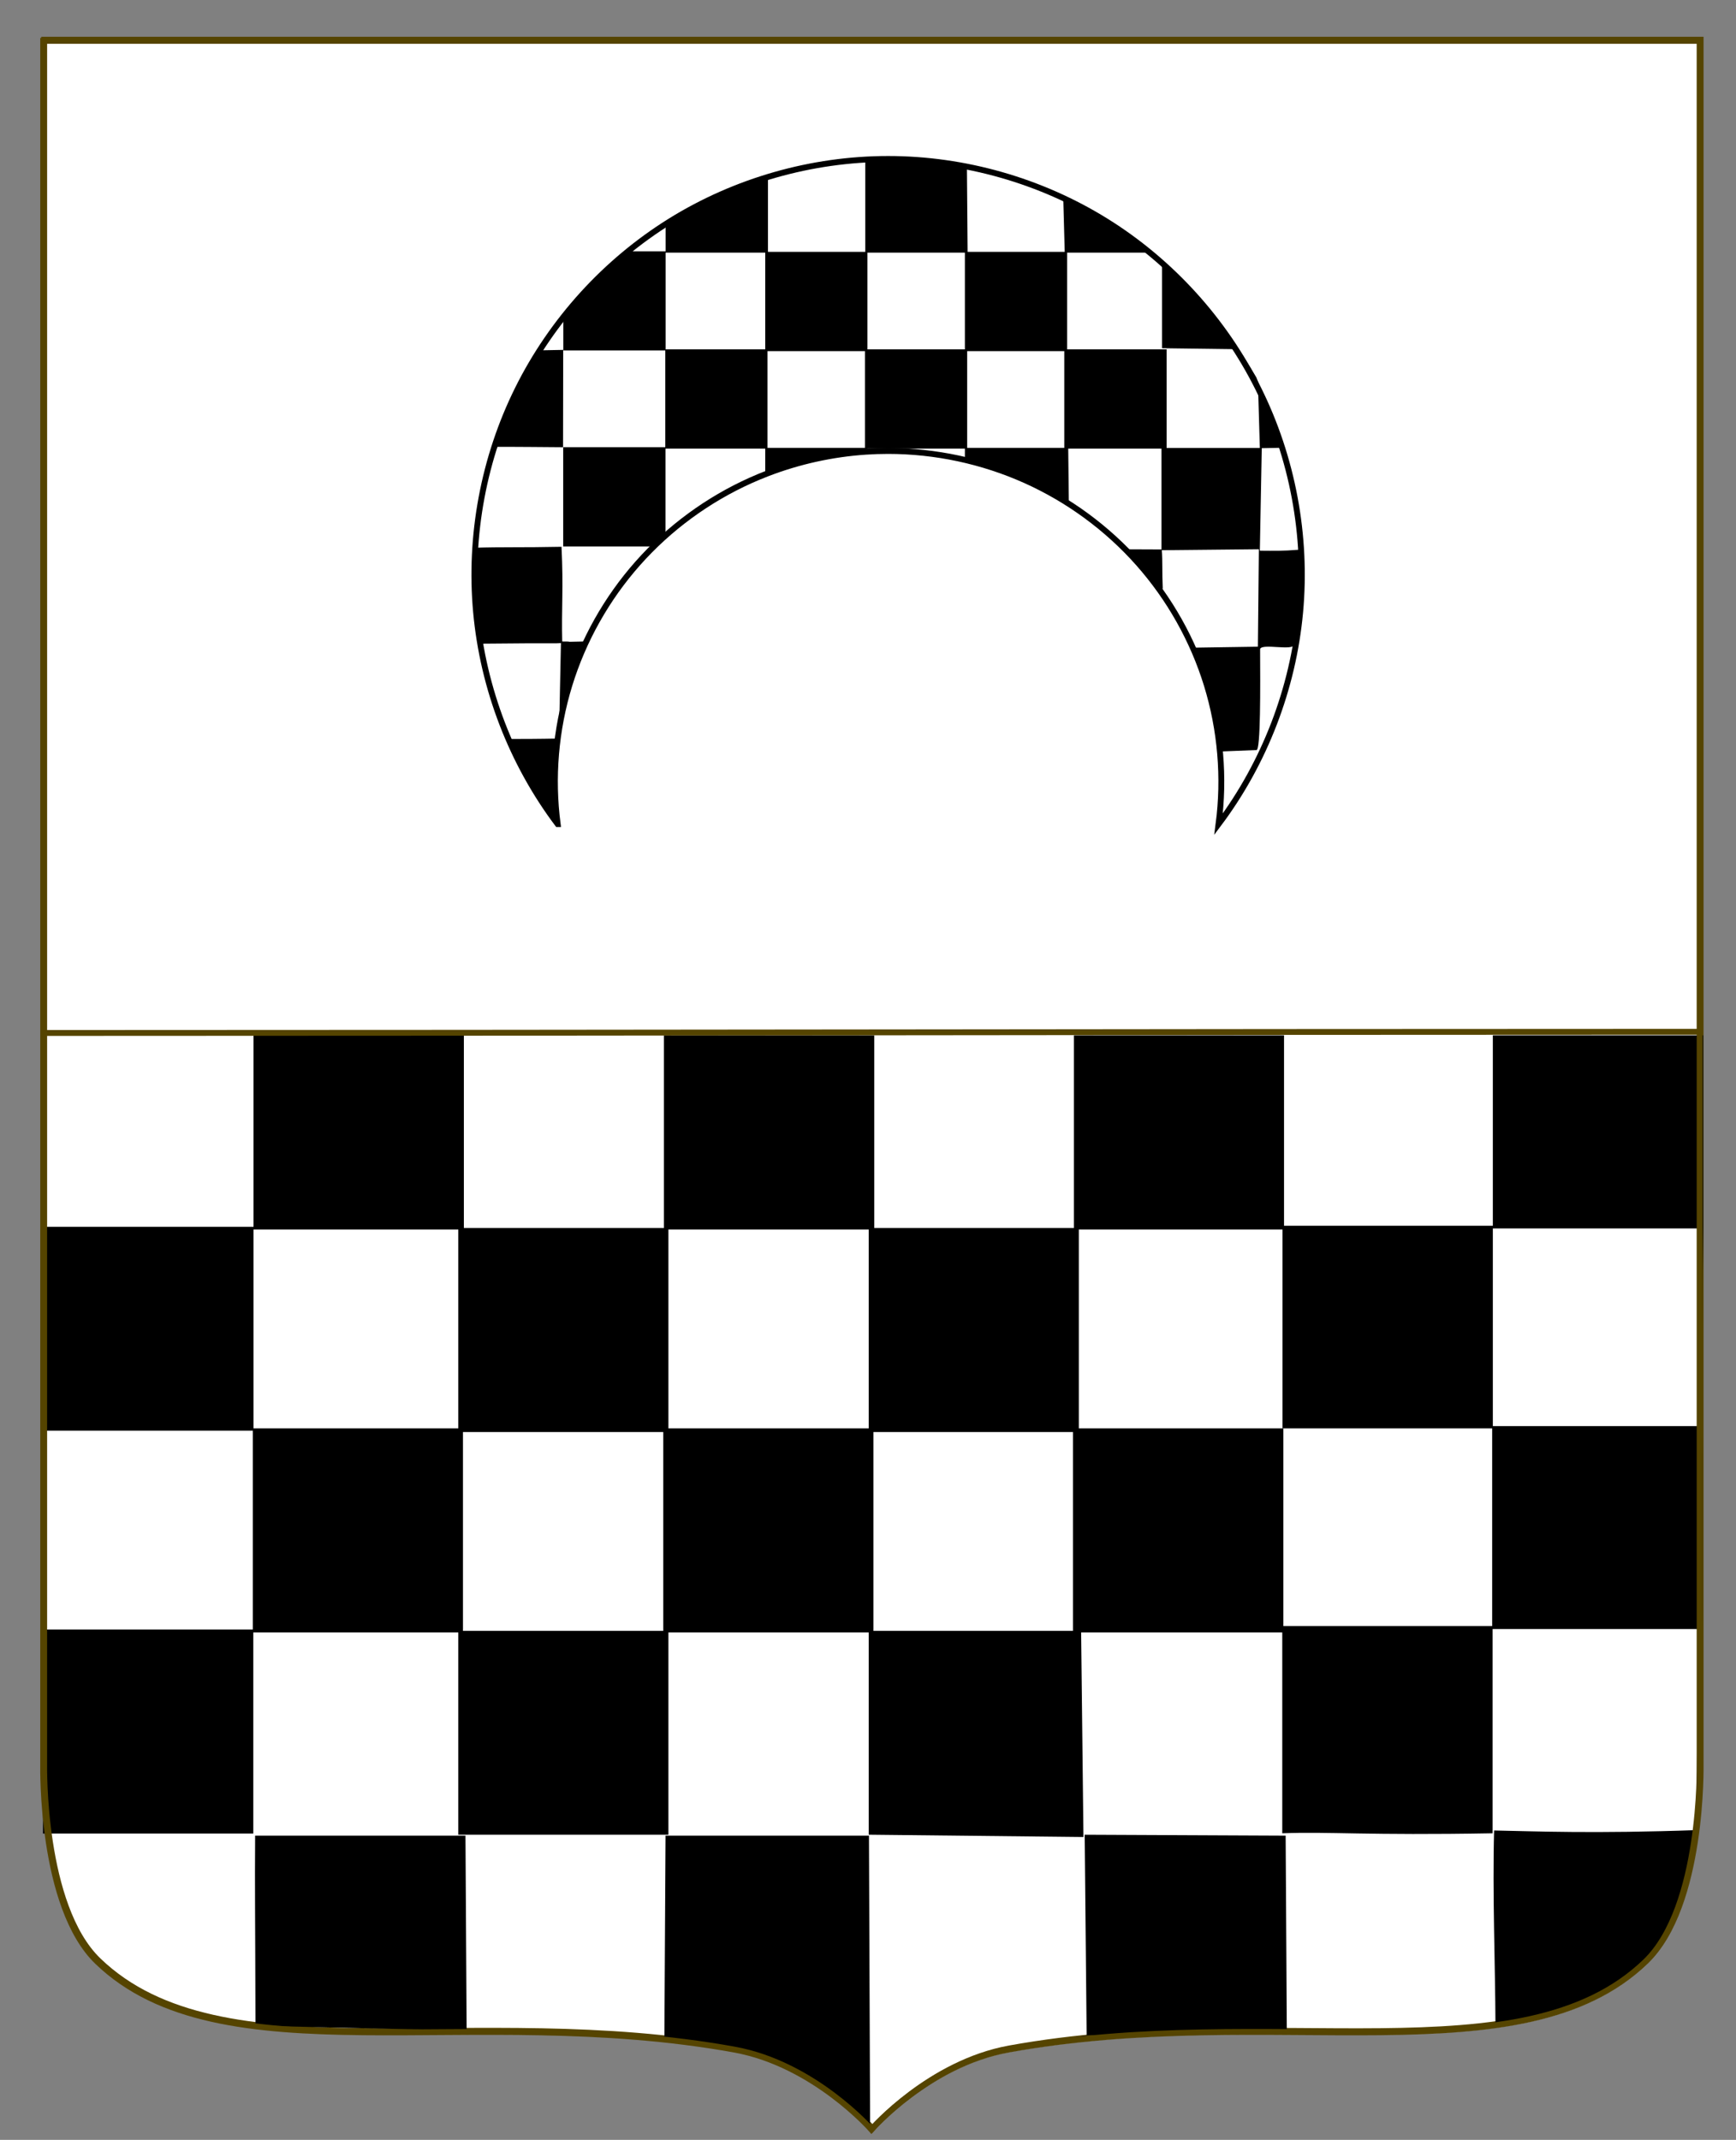 <?xml version="1.0" encoding="UTF-8" standalone="no"?>
<!-- Created with Inkscape (http://www.inkscape.org/) -->

<svg
   xmlns:dc="http://purl.org/dc/elements/1.1/"
   xmlns:cc="http://creativecommons.org/ns#"
   xmlns:rdf="http://www.w3.org/1999/02/22-rdf-syntax-ns#"
   xmlns:svg="http://www.w3.org/2000/svg"
   xmlns="http://www.w3.org/2000/svg"
   xmlns:sodipodi="http://sodipodi.sourceforge.net/DTD/sodipodi-0.dtd"
   xmlns:inkscape="http://www.inkscape.org/namespaces/inkscape"
   width="750.962"
   height="925.428"
   id="svg2"
   version="1.1"
   inkscape:version="0.48.0 r9654"
   sodipodi:docname="Arms of the Aragonese House of Lara.svg"
   inkscape:export-filename="/Users/Soda/Desktop/UK of the GB and NI.png"
   inkscape:export-xdpi="143.23364"
   inkscape:export-ydpi="143.23364"
   style="display:inline">
  <rect width="100%" height="100%" fill="#808080" stroke="none"/>
  <defs
     id="defs4" />
  <sodipodi:namedview
     id="base"
     pagecolor="#ffffff"
     bordercolor="#666666"
     borderopacity="1.0"
     inkscape:pageopacity="0.0"
     inkscape:pageshadow="2"
     inkscape:zoom="0.39549272"
     inkscape:cx="810.48377"
     inkscape:cy="461.44968"
     inkscape:document-units="px"
     inkscape:current-layer="g16661-1-1"
     showgrid="false"
     inkscape:window-width="1024"
     inkscape:window-height="554"
     inkscape:window-x="0"
     inkscape:window-y="30"
     inkscape:window-maximized="0"
     showguides="true"
     inkscape:guide-bbox="true"
     inkscape:object-nodes="false"
     inkscape:snap-nodes="false"
     inkscape:snap-page="true"
     inkscape:snap-bbox="false"
     inkscape:snap-grids="false"
     inkscape:snap-to-guides="false"
     fit-margin-top="0"
     fit-margin-left="0"
     fit-margin-right="0"
     fit-margin-bottom="0">
    <inkscape:grid
       type="xygrid"
       id="grid14322"
       empspacing="5"
       visible="true"
       enabled="true"
       snapvisiblegridlinesonly="true" />
  </sodipodi:namedview>
  <g
     inkscape:label="Layer 1"
     inkscape:groupmode="layer"
     id="layer1"
     transform="translate(462.166,509.567)"
     style="display:inline">
    <g
       id="g54773">
      <g
         id="g21919"
         transform="translate(-1426.253,-111.222)">
        <g
           id="g18119"
           transform="translate(-15.171,-82.528)" />
        <g
           transform="matrix(1.884,0,0,1.884,176.412,-288.203)"
           style="display:inline"
           id="g164334">
          <g
             transform="matrix(1.127,0,0,1.127,1604.996,343.303)"
             id="g11618-9-0-2"
             style="stroke-width:0.888;stroke-miterlimit:4;stroke-dasharray:none;display:inline" />
          <g
             id="g13998"
             style="display:inline"
             transform="translate(1418.202,109.88)" />
          <g
             transform="matrix(1.127,0,0,1.127,3378.591,406.611)"
             id="g11618-9-0-2-5"
             style="stroke-width:0.888;stroke-miterlimit:4;stroke-dasharray:none;display:inline" />
          <g
             id="g34755-2-0"
             transform="translate(-905.775,-196.169)"
             style="display:inline" />
          <g
             id="g45813-0"
             transform="translate(-1057.754,-505.473)"
             style="display:inline" />
          <g
             transform="matrix(0.674,0,0,0.674,672.667,-29.98)"
             id="g7725">
            <g
               id="g43468"
               transform="translate(933.903,-204.078)">
              <g
                 transform="translate(-644.948,-795.67)"
                 id="g16661-1-1">
                <g
                   id="g9494-6-7-2-3"
                   style="fill:#ffffff;stroke:none;display:inline"
                   transform="translate(-1134.474,93.537)">
                  <path
                     id="rect12564-7-2-1-1-8"
                     style="fill:#ffffff;stroke:none"
                     d="m 718.315,1562.843 c -90.074,-16.308 -174.963,10.576 -216.999,-29.93 -19.396,-18.689 -18.46,-66.744 -18.46,-66.744 0,-195.816 0,-391.632 0,-587.447 188.096,0 376.192,0 564.288,0 0,195.816 0,391.632 0,587.447 0,0 0.936,48.055 -18.46,66.744 -42.036,40.506 -126.925,13.622 -216.999,29.93 -27.162,4.918 -46.685,27.242 -46.685,27.242 0,0 -19.523,-22.325 -46.685,-27.242 z"
                     inkscape:connector-curvature="0"
                     sodipodi:nodetypes="ssccccsscs" />
                </g>
                <path
                   sodipodi:nodetypes="ccccccccccccccccccccccccccccccccccccccccccccccccccccccc"
                   inkscape:connector-curvature="0"
                   id="path2303-2-3-2-8"
                   d="m -580.305,1443.968 0,-67.719 69.756,0 0,67.719 z m 71.353,68.956 0,-67.719 68.234,0 0,67.719 z m 68.463,-202.816 0,65.599 -68.158,0 0,-65.599 -1.902,0 -57.836,0 -5.181,0 -6.739,0 0,65.213 -71.658,0 0,69.42 71.429,0 0,67.72 -71.506,0 0,69.498 71.658,0 0,-68.493 69.832,0 0,68.879 71.582,0 0,-68.879 68.234,0 0,68.879 73.157,0.788 -0.788,-69.667 68.892,0 0,-69.497 -69.68,0 0,-67.719 69.908,0 0,-66.141 -71.582,0 0,65.599 -68.006,0 0,-65.599 m -70.136,133.86 0,-67.719 68.234,0 0,67.719 z m 69.832,68.956 0,-67.719 68.006,0 0,67.719 z"
                   style="fill:#000000;fill-opacity:1;fill-rule:evenodd;stroke:none;display:inline" />
                <g
                   transform="translate(-1134.474,92.295)"
                   id="g10822-4-7-7">
                  <g
                     id="g9494-6-7-2">
                    <path
                       id="rect12564-7-2-1-1"
                       style="fill:none;stroke:#554400;stroke-width:2;stroke-miterlimit:4;stroke-opacity:1;stroke-dasharray:none"
                       d="m 718.315,1562.843 c -90.074,-16.308 -174.963,10.576 -216.999,-29.93 -19.396,-18.689 -18.46,-66.744 -18.46,-66.744 0,-195.816 0,-391.632 0,-587.447 188.096,0 376.192,0 564.288,0 0,195.816 0,391.632 0,587.447 0,0 0.936,48.055 -18.46,66.744 -42.036,40.506 -126.925,13.622 -216.999,29.93 -27.162,4.918 -46.685,27.242 -46.685,27.242 0,0 -19.523,-22.325 -46.685,-27.242 z"
                       inkscape:connector-curvature="0"
                       sodipodi:nodetypes="ssccccsscs" />
                  </g>
                </g>
                <g
                   style="fill:#999999;display:inline"
                   transform="translate(-1548.819,305.165)"
                   id="g10822-4-7-7-0" />
                <path
                   sodipodi:nodetypes="cccccccccccccccccccccccccccc"
                   inkscape:connector-curvature="0"
                   id="path2303-2-3-2-8-6"
                   d="m -158.113,1443.194 0,-67.328 69.756,0 0,67.328 z m 71.353,68.557 0,-67.328 c -0.781,75.406 -0.85,3.756 0,67.328 z m 0.304,-136.424 0,-65.22 -1.902,0 -57.836,0 -5.181,0 -6.739,0 0,64.836 -71.658,0 0,69.018 71.429,0 0,67.328 -71.506,0 0,70.577 c 15.975,-0.624 28.556,0.779 71.658,0 l 0,-69.578 69.832,0 0,68.481 c -35.41,1.258 -54.969,0.417 -69.321,0.139 -0.597,20.795 0.389,46.333 0.459,65.902 17.082,-3.53 62.229,-5.871 68.386,-65.662"
                   style="fill:#000000;fill-opacity:1;fill-rule:evenodd;stroke:none;display:inline" />
                <path
                   id="rect12564-7-2-1-1-3"
                   style="fill:none;stroke:#554400;stroke-width:2;stroke-miterlimit:4;stroke-opacity:1;stroke-dasharray:none;display:inline"
                   d="m -652.023,1309.294 c 188.096,0 375.788,-0.404 563.884,-0.404"
                   inkscape:connector-curvature="0"
                   sodipodi:nodetypes="cc" />
                <path
                   sodipodi:nodetypes="cccccccccccccccccc"
                   inkscape:connector-curvature="0"
                   id="path2303-2-3-2-8-8"
                   d="m -439.943,1582.667 -0.394,68.405 -67.371,-1.969 -0.394,-66.436 -1.902,0 -57.836,0 -5.181,0 -6.739,0 c -0.126,19.859 0.022,23.774 0.119,64.63 57.425,1.985 138.652,1.174 174.087,11.391 18.786,4.619 26.313,16.607 35.829,23.572 27.634,-22.311 35.028,-25.322 73.155,-31.531 l 68.266,-1.887 -0.394,-66.174 -68.46,-0.312 0.673,69.111 c -24.913,3.454 -49.876,5.846 -73.769,30.716 l -0.394,-99.515"
                   style="fill:#000000;fill-opacity:1;fill-rule:evenodd;stroke:none;display:inline" />
                <path
                   id="rect12564-7-2-1-1-4"
                   style="fill:none;stroke:#554400;stroke-width:2;stroke-miterlimit:4;stroke-opacity:1;stroke-dasharray:none;display:inline"
                   d="m -416.502,1655.53 c -90.074,-16.308 -174.963,10.576 -216.999,-29.93 -19.396,-18.689 -18.46,-66.744 -18.46,-66.744 0,-195.816 0,-391.632 0,-587.447 188.096,0 376.192,0 564.288,0 0,195.816 0,391.632 0,587.447 0,0 0.936,48.055 -18.46,66.744 -42.036,40.506 -126.925,13.622 -216.999,29.93 -27.162,4.918 -46.685,27.242 -46.685,27.242 0,0 -19.523,-22.325 -46.685,-27.242 z"
                   inkscape:connector-curvature="0"
                   sodipodi:nodetypes="ssccccsscs" />
                <g
                   transform="matrix(0.473,0,0,0.473,-487.823,1002.168)"
                   id="g3935">
                  <path
                     style="fill:#000000;fill-opacity:1;fill-rule:evenodd;stroke:none;display:inline"
                     d="m 101.284,157.094 0,-69.646 71.74,0 0,69.646 z m 73.383,70.918 0,-69.646 70.175,0 0,69.646 z m 70.41,-208.585 0,67.465 -70.097,0 0,-52.891 c -25.463,9.651 -58.391,18.253 -73.696,33.5 l 0,18.994 -27.284,0 C 56.819,101.413 54.088,102.881 27.588,133 l 0,24.888 73.461,0 0,69.646 -73.54,0 0,71.475 63.99,0 c 3.773,-6.498 3.206,0.274 9.706,-9.009 l 0,-61.432 71.818,0 0,17.932 c 31.482,-14.001 61.618,-12.556 73.618,-17.932 l 70.175,0 0,9.432 c 43.414,12.526 41.202,11.767 74.874,30.003 l -0.446,-39.436 70.852,0 0,-71.474 -71.662,0 0,-69.646 60.065,0 C 438.817,81.393 413.134,57.957 387.714,49.926 l 1,36.965 -69.941,0 -0.5,-62.391 m -71.631,132.594 0,-69.646 70.175,0 0,69.646 z m 71.818,70.918 0,-69.646 69.941,0 0,69.646 z"
                     id="path2303-2-3-2-8-82"
                     inkscape:connector-curvature="0"
                     sodipodi:nodetypes="cccccccccccccccccccccccccccccccccccccccccccccccccccc" />
                  <path
                     sodipodi:nodetypes="cssssssscsssssssssc"
                     style="fill:none;stroke:#000000;stroke-width:4.232;stroke-miterlimit:4;stroke-dasharray:none"
                     inkscape:connector-curvature="0"
                     id="path3019"
                     d="M 23.526,498.917 C -9.599,454.808 -30.19,401.331 -35.225,346.334 -40.26,291.337 -29.724,234.991 -5.162,185.566 19.399,136.142 57.91,93.792 104.717,64.732 151.524,35.671 206.482,19.991 261.526,19.991 c 55.044,0 110.002,15.681 156.809,44.741 46.807,29.06 85.317,71.41 109.879,120.835 24.561,49.425 35.098,105.771 30.063,160.768 -5.035,54.997 -25.626,108.474 -58.751,152.583 4.38,-33.435 1.487,-67.789 -8.424,-100.041 -9.911,-32.252 -26.831,-62.367 -49.27,-87.697 -22.439,-25.33 -50.375,-45.848 -81.35,-59.75 -30.975,-13.902 -64.956,-21.172 -98.956,-21.172 -5.362,0 -10.724,0.181 -16.073,0.54 -24.175,1.623 -48.102,6.888 -70.698,15.564 -4.108,1.577 -8.171,3.267 -12.185,5.068 -30.975,13.902 -58.911,34.42 -81.35,59.75 -22.439,25.33 -39.359,55.445 -49.27,87.697 -9.911,32.252 -12.804,66.606 -8.424,100.041 z" />
                  <path
                     style="fill:#000000;fill-opacity:1;fill-rule:evenodd;stroke:none;display:inline"
                     d="m 530.637,228.253 15.424,-0.318 -19.309,-50.594 C 504.599,139.429 484.539,120.199 458.812,95.59 l 0,60.695 54.885,0.707 14.425,32.508 1.131,38.604 -70.839,0 0,73.618 70.132,-0.707 -0.707,70.175 -46.299,0.707 c 10.101,32.346 16.153,28.716 19.096,74.774 l 26.161,-1.059 c 3.055,0.539 2.794,-44.949 2.648,-72.693 1.19,-4.403 23.534,1.593 24.569,-3.201 4.906,-22.725 6.955,-39.699 3.685,-68.358 -12.744,1.017 -17.989,0.769 -28.444,0.715"
                     id="path2303-2-3-2-8-7"
                     inkscape:connector-curvature="0"
                     sodipodi:nodetypes="ccccccccccccccccccc" />
                  <path
                     style="fill:#000000;fill-opacity:1;fill-rule:evenodd;stroke:none;display:inline"
                     d="m 432.153,301.04 c 17.562,15.431 13.796,18.995 27.193,28.553 -0.602,-13.159 -0.043,-18.716 -0.715,-28.444"
                     id="path2303-2-3-2-8-7-4"
                     inkscape:connector-curvature="0"
                     sodipodi:nodetypes="ccc" />
                  <path
                     style="fill:#000000;fill-opacity:1;fill-rule:evenodd;stroke:none;display:inline"
                     d="m 27.513,157.48 c -7.409,0.19 -12.679,0.276 -16.48,0.313 -4.233,6.869 -31.701,55.772 -32.95,69.517 12.439,-0.122 39.833,0.197 49.321,0.245"
                     id="path2303-2-3-2-8-7-4-0"
                     inkscape:connector-curvature="0"
                     sodipodi:nodetypes="cccc" />
                  <path
                     style="fill:#000000;fill-opacity:1;fill-rule:evenodd;stroke:none;display:inline"
                     d="m -32.633,369.035 c 59.062,-0.645 51.859,0.111 59.448,-0.55 -0.604,-25.801 0.955,-39.264 -0.514,-69.228 -29.289,0.602 -41.659,0.043 -63.313,0.715"
                     id="path2303-2-3-2-8-7-4-9"
                     inkscape:connector-curvature="0"
                     sodipodi:nodetypes="cccc" />
                  <path
                     style="fill:#000000;fill-opacity:1;fill-rule:evenodd;stroke:none;display:inline"
                     d="m 24.468,436.544 c 8.71,-50.337 4.399,-27.864 17.963,-69.11 -29.289,0.602 2.015,0.043 -16.52,-0.005"
                     id="path2303-2-3-2-8-7-4-9-4"
                     inkscape:connector-curvature="0"
                     sodipodi:nodetypes="ccc" />
                  <path
                     style="fill:#000000;fill-opacity:1;fill-rule:evenodd;stroke:none;display:inline"
                     d="m 22.034,496.194 c -0.604,-25.801 -3.365,-28.705 2.846,-58.909 -15.369,0.316 -26.08,0.312 -35.917,0.334 4.288,14.418 19.61,38.456 21.317,42.374"
                     id="path2303-2-3-2-8-7-4-9-8"
                     inkscape:connector-curvature="0"
                     sodipodi:nodetypes="cccc" />
                </g>
              </g>
            </g>
          </g>
        </g>
      </g>
    </g>
  </g>
  <style
     id="style33631"
     type="text/css">

	.st0{fill:#AA0000;}
	.st1{fill:#AA8800;}
	.st2{fill:#1E6D3E;stroke:#D4AA00;stroke-width:0.886;stroke-miterlimit:282;}
	.st3{fill:#115697;stroke:#FFFFFF;stroke-width:1.624;}
	.st4{fill:#AF9631;}
	.st5{fill:none;stroke:#554400;stroke-width:1.225;}
	.st6{fill:none;stroke:#554400;stroke-width:1.786;}
	.st7{fill:#FFFDF6;stroke:#AA8800;stroke-width:1.881;stroke-miterlimit:282;}
	.st8{fill:#E2CA73;}
	.st9{fill:#E30B1D;}
	.st10{fill:#D1B948;stroke:#806600;stroke-width:2.68;stroke-miterlimit:282;}
	.st11{adobe-knockout:false;}
	.st12{fill:#E4C72D;}
	.st13{fill:#E6D289;}
	.st14{fill:#E7C954;}
	.st15{fill:#E90031;}
	.st16{fill:#806600;}
	.st17{fill:none;stroke:#806600;stroke-width:2.2;stroke-miterlimit:282;}
	.st18{fill:#E94545;stroke:#AA0000;stroke-width:0.179;stroke-miterlimit:282;}
	.st19{fill:none;stroke:#806600;stroke-width:2.68;stroke-miterlimit:282;}
	.st20{fill:#B19123;}
	.st21{fill:#990000;stroke:#4C0000;stroke-width:2.179;}
	.st22{adobe-knockout:true;}
	.st23{fill:#BAA240;stroke:#806600;stroke-width:0.664;stroke-miterlimit:282;}
	.st24{fill:#F6E07C;stroke:#806600;stroke-width:0.7;stroke-miterlimit:282;}
	.st25{fill:none;stroke:#5A5013;stroke-width:1.34;}
	.st26{fill:#C40000;stroke:#AA8800;stroke-width:1.489;stroke-miterlimit:282;}
	.st27{fill:none;stroke:#806600;stroke-width:0.545;stroke-miterlimit:282;}
	.st28{fill:#ECECEC;}
	.st29{fill:#1E6D3E;}
	.st30{fill:#EEE0AC;}
	.st31{fill:#E94545;stroke:#AA0000;stroke-width:0.218;stroke-miterlimit:282;}
	.st32{fill:#2B96F6;stroke:#FFFFFF;stroke-width:1.624;}
	.st33{fill:#554400;}
	.st34{fill:none;stroke:#554400;stroke-width:1.161;stroke-miterlimit:282;}
	.st35{fill:none;stroke:#A02C2C;stroke-width:1.181;}
	.st36{fill:#BA9A2E;}
	.st37{fill:#BAA240;}
	.st38{fill:#8C0000;}
	.st39{fill:#5A4C19;stroke:#000000;stroke-width:0.822;stroke-miterlimit:282;}
	.st40{fill:#BC0028;}
	.st41{fill:none;stroke:#4C0000;stroke-width:2.179;}
	.st42{fill:#BCA33E;}
	.st43{fill:#228FE0;}
	.st44{fill:#F8ECA8;stroke:#806600;stroke-width:0.7;stroke-miterlimit:282;}
	.st45{fill:#E6D289;stroke:#5B4F0F;stroke-width:1.569;}
	.st46{fill:#F6C058;}
	.st47{fill:#F6DC78;}
	.st48{fill:#F6E078;}
	.st49{fill:none;stroke:#806600;stroke-width:0.7;stroke-miterlimit:282;}
	.st50{fill:#F7EBA7;}
	.st51{fill:#F8ECA8;}
	.st52{fill:none;stroke:#5A4F11;stroke-width:1.34;}
	.st53{fill:none;stroke:#584B13;stroke-width:1.34;}
	.st54{fill:none;stroke:#554400;stroke-width:1.181;}
	.st55{fill:none;stroke:#554400;stroke-width:1.32;}
	.st56{fill:#8C0000;stroke:#4C0000;stroke-width:2.179;}
	.st57{fill:#C2A944;}
	.st58{fill:#C30918;}
	.st59{fill:#FFFFFF;adobe-knockout:false;}
	.st60{fill:#C5A941;}
	.st61{fill:#2B2200;}
	.st62{fill:#990000;}
	.st63{fill:#C9AD19;}
	.st64{fill:#4C0000;stroke:#4C0000;stroke-width:2.179;}
	.st65{fill:none;stroke:#A0892C;stroke-width:2.436;}
	.st66{fill:#D1B948;stroke:#806600;stroke-width:2.503;stroke-miterlimit:282;}
	.st67{fill:#FEE46E;}
	.st68{fill:#FF0A3E;}
	.st69{fill:#FF96AD;}
	.st70{fill:#61B3FD;}
	.st71{fill:#FFE455;}
	.st72{fill:#FFFFFF;}
	.st73{fill:#61B3FD;stroke:#FFFFFF;stroke-width:2.436;}
	.st74{fill:#E6D289;stroke:#554400;stroke-width:1.165;}
	.st75{fill:#E6D289;stroke:#554400;stroke-width:1.34;}
	.st76{fill:#0F7ABC;stroke:#053C68;stroke-width:1.32;}
	.st77{fill:none;}
	.st78{fill:#D0B54E;stroke:#554400;stroke-width:1.225;}
	.st79{fill:#D0B54E;stroke:#554400;stroke-width:1.181;}
	.st80{fill:#CCCCCC;}
	.st81{fill:#F6E07C;stroke:#806600;stroke-width:1.09;stroke-miterlimit:282;}
	.st82{fill:#BAA240;stroke:#806600;stroke-width:0.7;stroke-miterlimit:282;}
	.st83{fill:none;stroke:#808080;stroke-width:1.5;}
	.st84{fill:#D1B548;stroke:#554400;stroke-width:1.161;stroke-miterlimit:282;}
	.st85{fill:none;stroke:#806600;stroke-width:1.34;}
	.st86{fill:#DEC35D;stroke:#A0892C;stroke-width:1.225;}
	.st87{fill:#D0B54E;}
	.st88{fill:#D1B548;}
	.st89{fill:#D1B948;}
	.st90{fill:#E7C954;stroke:#806600;stroke-width:0.7;stroke-miterlimit:282;}
	.st91{fill:#D3B34A;}
	.st92{fill:none;stroke:#806600;stroke-width:0.664;stroke-miterlimit:282;}
	.st93{fill:none;stroke:#800000;stroke-width:1.221;}
	.st94{fill:#E4C72D;stroke:#806600;stroke-width:0.687;stroke-miterlimit:282;}
	.st95{fill:#F6DC78;stroke:#554400;stroke-width:1.161;stroke-miterlimit:282;}
	.st96{fill:#A3861A;}
	.st97{fill:#D1B948;stroke:#806600;stroke-width:0.687;stroke-miterlimit:282;}
	.st98{fill:#756412;}
	.st99{fill:#E94545;stroke:#AA0000;stroke-width:2.2;stroke-miterlimit:282;}
	.st100{fill:#DEC35D;}
	.st101{fill:#E94545;stroke:#AA0000;stroke-width:2.68;stroke-miterlimit:282;}
	.st102{fill:none;stroke:#806600;stroke-width:0.687;stroke-miterlimit:282;}

</style>
</svg>

